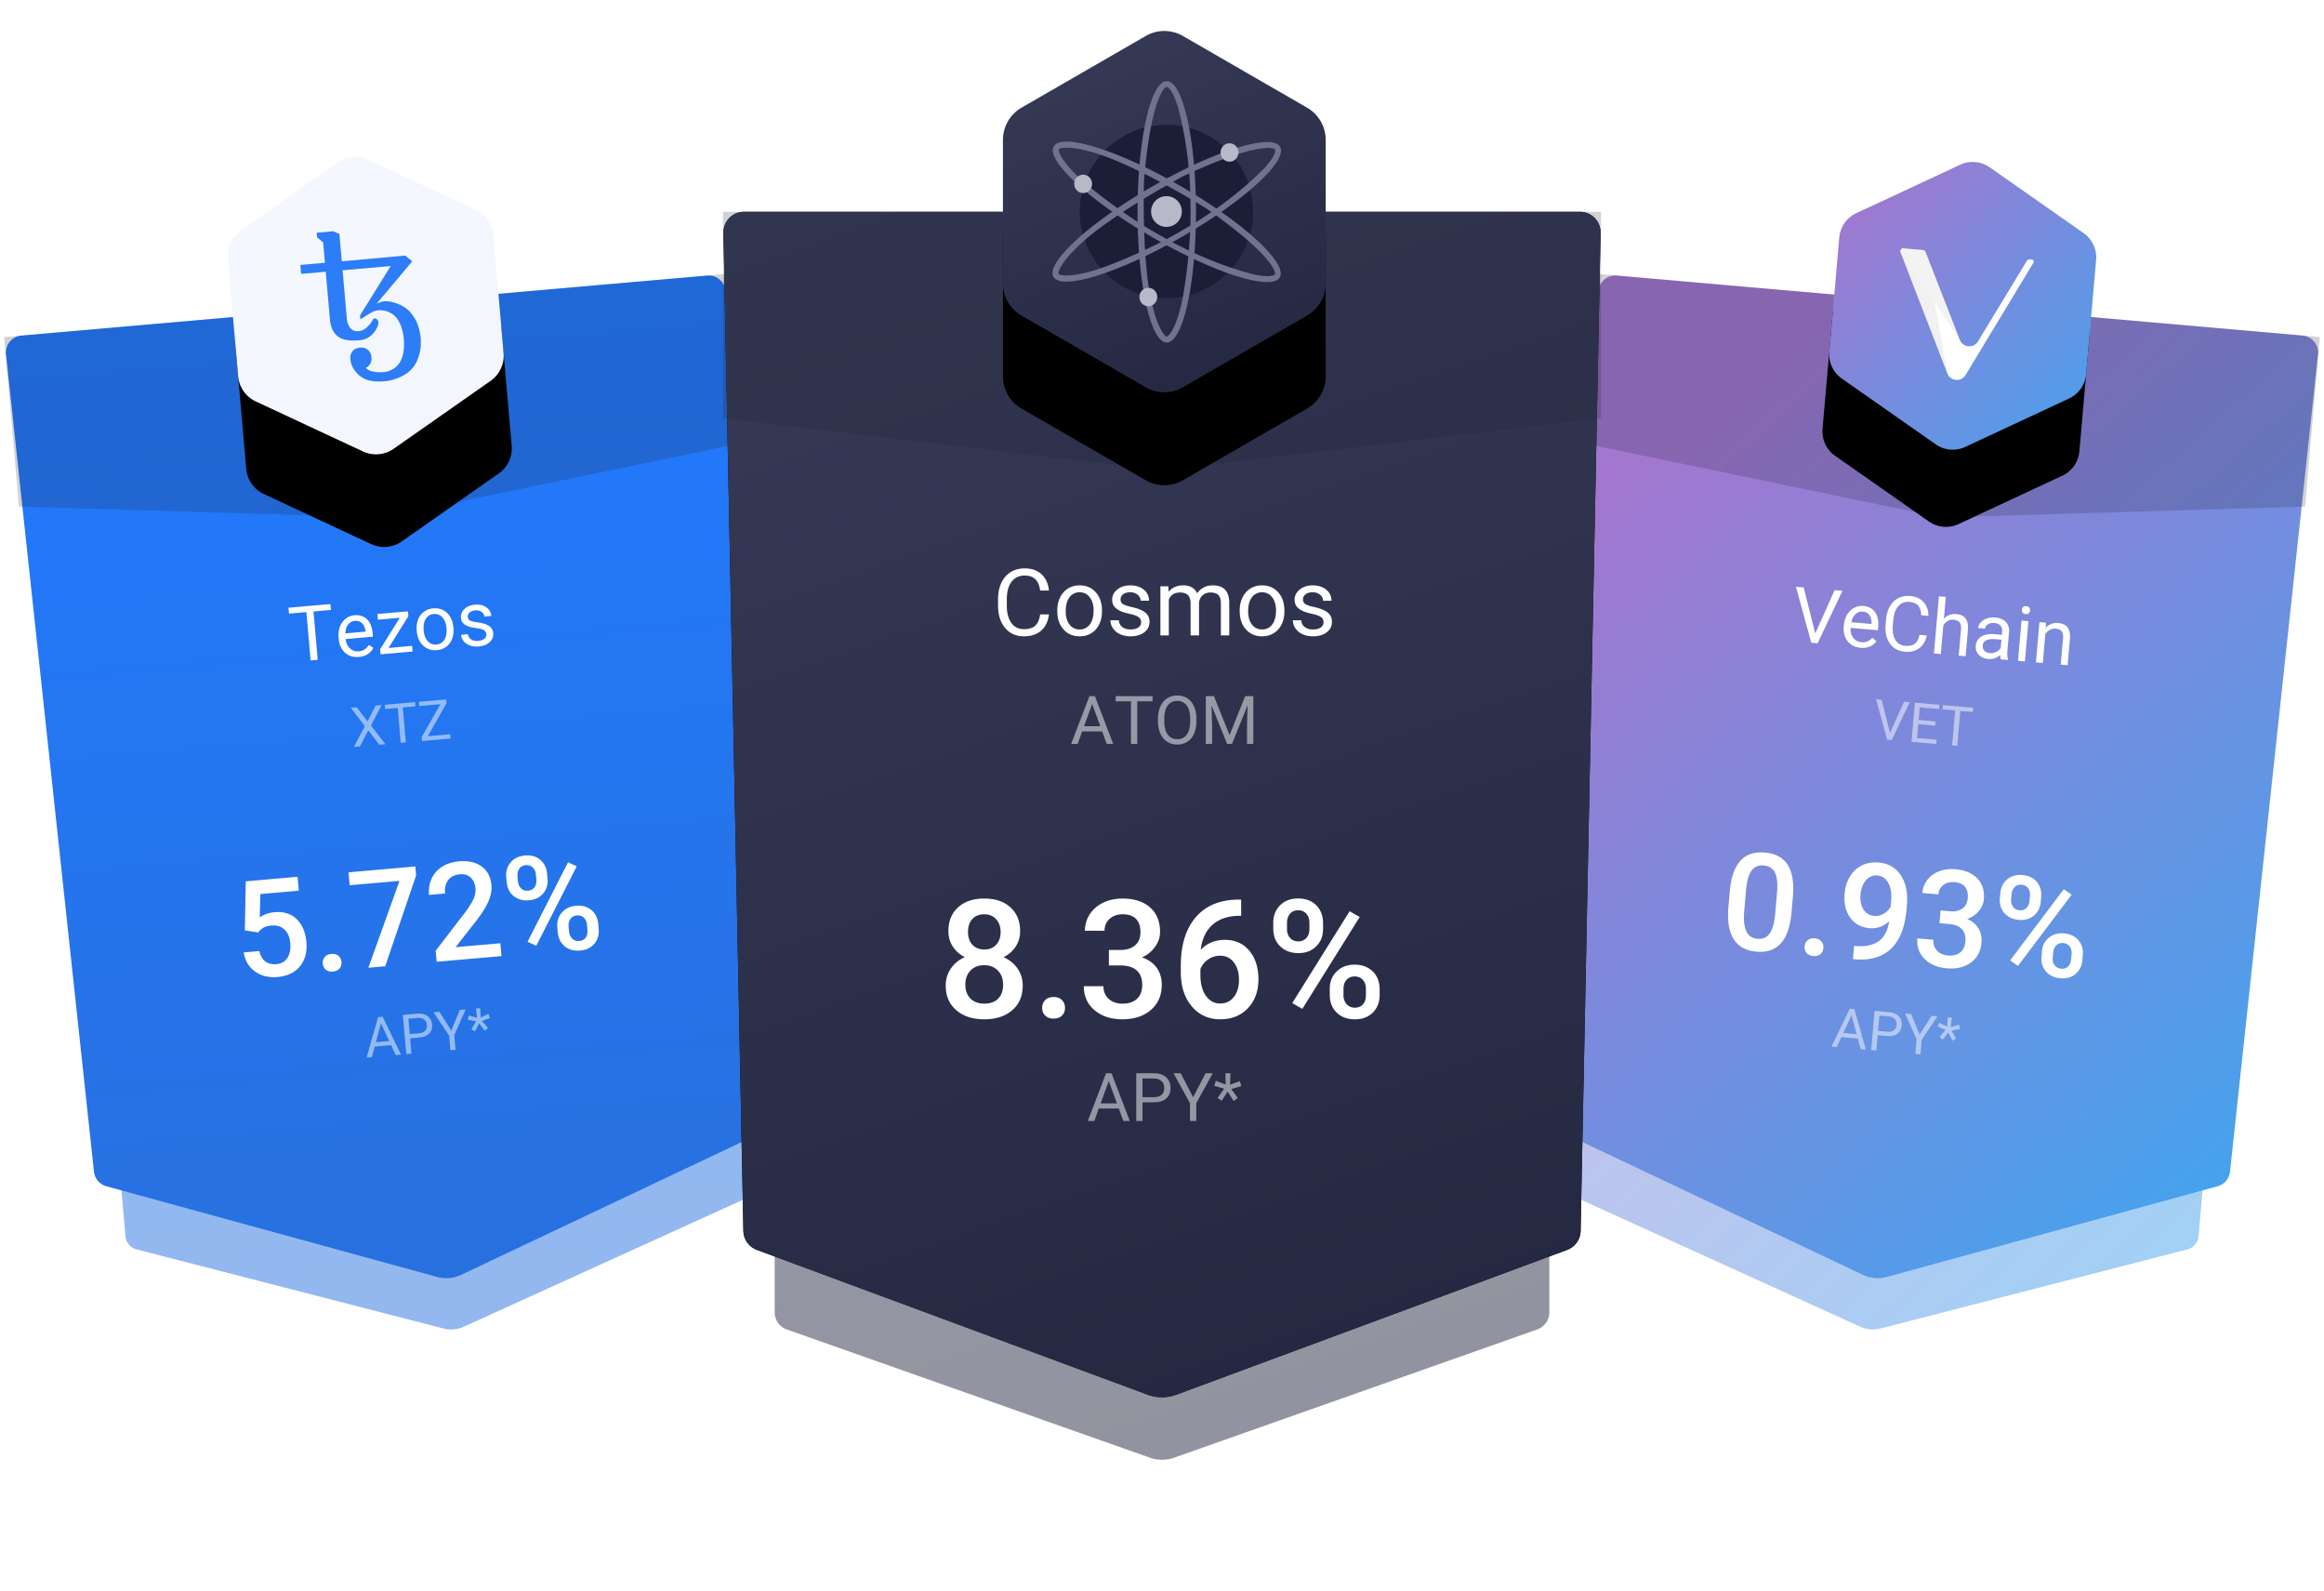 <svg width="450" height="308" xmlns="http://www.w3.org/2000/svg" xmlns:xlink="http://www.w3.org/1999/xlink"><defs><linearGradient x1="50%" y1="0%" x2="50%" y2="99.85%" id="a"><stop stop-color="#217AFF" offset="0%"/><stop stop-color="#2870DE" offset="100%"/></linearGradient><linearGradient x1="50%" y1="0%" x2="50%" y2="99.85%" id="b"><stop stop-color="#217AFF" offset="0%"/><stop stop-color="#2870DE" offset="100%"/></linearGradient><linearGradient x1="19.031%" y1="-66.682%" x2="123.324%" y2="91.487%" id="e"><stop stop-color="#F6F8FE" offset="0%"/><stop stop-color="#F2F6FD" offset="100%"/></linearGradient><linearGradient x1="21.072%" y1="7.744%" x2="118.124%" y2="133.936%" id="f"><stop stop-color="#A377CF" offset="0%"/><stop stop-color="#1CB6FB" offset="100%"/></linearGradient><linearGradient x1="21.055%" y1="7.744%" x2="118.164%" y2="133.936%" id="g"><stop stop-color="#A377CF" offset="0%"/><stop stop-color="#1CB6FB" offset="100%"/></linearGradient><linearGradient x1="7.686%" y1="7.744%" x2="149.648%" y2="133.936%" id="j"><stop stop-color="#A377CF" offset="0%"/><stop stop-color="#1CB6FB" offset="100%"/></linearGradient><linearGradient x1="34.904%" y1="-12.223%" x2="76.665%" y2="152.777%" id="k"><stop stop-color="#383C58" offset="0%"/><stop stop-color="#1B1E36" offset="100%"/></linearGradient><linearGradient x1="34.895%" y1="-12.223%" x2="76.68%" y2="152.777%" id="n"><stop stop-color="#383C58" offset="0%"/><stop stop-color="#1B1E36" offset="100%"/></linearGradient><linearGradient x1="27.918%" y1="-12.223%" x2="89.004%" y2="152.777%" id="q"><stop stop-color="#383C58" offset="0%"/><stop stop-color="#1B1E36" offset="100%"/></linearGradient><filter x="-93%" y="-52%" width="286.1%" height="266.3%" filterUnits="objectBoundingBox" id="c"><feOffset dy="18" in="SourceAlpha" result="shadowOffsetOuter1"/><feGaussianBlur stdDeviation="13" in="shadowOffsetOuter1" result="shadowBlurOuter1"/><feColorMatrix values="0 0 0 0 0 0 0 0 0 0 0 0 0 0 0 0 0 0 0.3 0" in="shadowBlurOuter1"/></filter><filter x="-78.1%" y="-43%" width="256.2%" height="239.6%" filterUnits="objectBoundingBox" id="h"><feOffset dy="15" in="SourceAlpha" result="shadowOffsetOuter1"/><feGaussianBlur stdDeviation="10.5" in="shadowOffsetOuter1" result="shadowBlurOuter1"/><feColorMatrix values="0 0 0 0 0 0 0 0 0 0 0 0 0 0 0 0 0 0 0.3 0" in="shadowBlurOuter1"/></filter><filter x="-35.2%" y="-26.1%" width="170.5%" height="151.9%" filterUnits="objectBoundingBox" id="l"><feOffset in="SourceAlpha" result="shadowOffsetOuter1"/><feGaussianBlur stdDeviation="20" in="shadowOffsetOuter1" result="shadowBlurOuter1"/><feColorMatrix values="0 0 0 0 0 0 0 0 0 0 0 0 0 0 0 0 0 0 0.9 0" in="shadowBlurOuter1"/></filter><filter x="-76.8%" y="-42.9%" width="253.6%" height="237.3%" filterUnits="objectBoundingBox" id="o"><feOffset dy="18" in="SourceAlpha" result="shadowOffsetOuter1"/><feGaussianBlur stdDeviation="13" in="shadowOffsetOuter1" result="shadowBlurOuter1"/><feColorMatrix values="0 0 0 0 0 0 0 0 0 0 0 0 0 0 0 0 0 0 0.4 0" in="shadowBlurOuter1"/></filter><path d="M32.257.798l19.84 11.454a5.958 5.958 0 012.978 5.16v22.91a5.958 5.958 0 01-2.979 5.16l-19.84 11.454a5.958 5.958 0 01-5.957 0L6.459 45.482a5.958 5.958 0 01-2.979-5.16v-22.91a5.958 5.958 0 012.979-5.16L26.299.798a5.958 5.958 0 015.958 0z" id="d"/><path d="M32.282 1.664L51.48 12.748a5.765 5.765 0 012.882 4.992v22.167a5.765 5.765 0 01-2.882 4.992L32.282 55.983a5.765 5.765 0 01-5.764 0L7.32 44.899a5.765 5.765 0 01-2.882-4.992V17.74a5.765 5.765 0 012.882-4.992L26.518 1.664a5.765 5.765 0 015.764 0z" id="i"/><path d="M4.08 35h161.84a4 4 0 013.998 4.08l-3.864 193.195a4 4 0 01-2.61 3.671L87.78 263.971a8 8 0 01-5.558 0L6.555 235.946a4 4 0 01-2.61-3.67L.083 39.08A4 4 0 014.08 35z" id="m"/><path d="M39.057.967l24.031 13.875a7.216 7.216 0 013.609 6.25V48.84a7.216 7.216 0 01-3.609 6.25L39.057 68.965a7.216 7.216 0 01-7.217 0L7.808 55.091A7.216 7.216 0 014.2 48.84V21.09a7.216 7.216 0 013.608-6.25L31.84.968a7.216 7.216 0 017.217 0z" id="p"/></defs><g fill="none" fill-rule="evenodd"><path d="M11.142 60.941h117.716a2.907 2.907 0 012.907 2.907v140.408c0 1.232-.777 2.33-1.94 2.74l-57.89 20.438a5.813 5.813 0 01-3.87 0l-57.89-20.437a2.907 2.907 0 01-1.94-2.741V63.848a2.907 2.907 0 012.907-2.907z" fill="url(#a)" fill-rule="nonzero" opacity=".5" transform="rotate(-5 417.556 37.885)"/><path d="M3.36 28.824h133.28a3.294 3.294 0 013.293 3.36l-3.182 159.102a3.294 3.294 0 01-2.15 3.023l-62.313 23.079a6.588 6.588 0 01-4.576 0l-62.313-23.08a3.294 3.294 0 01-2.15-3.022L.067 32.184a3.294 3.294 0 013.294-3.36z" fill="url(#b)" fill-rule="nonzero" transform="rotate(-5 417.556 37.885)"/><path fill="#1F2033" opacity=".2" d="M.8 65.25L140.265 53.05l2.871 32.815-69.015 14.305L3.67 98.066z"/><g fill-rule="nonzero"><g transform="rotate(-5 397.056 -431.642)"><use fill="#000" filter="url(#c)" xlink:href="#d"/><use fill="url(#e)" xlink:href="#d"/></g><path d="M74.382 73.809c-2.13.186-3.726-.189-4.79-1.123-1.064-.934-1.647-1.991-1.75-3.17-.038-.43.015-.8.16-1.11.14-.304.36-.566.636-.758.279-.196.634-.312 1.065-.35.43-.038.8.015 1.11.16.309.145.562.356.759.636.195.28.31.636.347 1.066.046.52-.04.956-.26 1.307a1.743 1.743 0 01-.829.723c.333.382.821.631 1.47.745a6.911 6.911 0 001.928.106 4.242 4.242 0 002.334-.923c.67-.539 1.138-1.288 1.396-2.246.26-.96.337-2.028.234-3.208-.112-1.279-.395-2.357-.848-3.23-.444-.887-1.04-1.52-1.794-1.899a4.33 4.33 0 00-2.368-.46c-.545.048-1.205.333-1.981.859l-1.43.878-.066-.747 5.946-9.563-9.314.815.815 9.313c.067.772.292 1.39.677 1.86.383.468.926.672 1.629.61.543-.047 1.048-.274 1.515-.68.47-.411.868-.898 1.175-1.439a.502.502 0 01.15-.237.34.34 0 01.216-.103c.123-.01.276.039.457.149.175.167.272.369.293.606-.006.162-.02.324-.043.484-.31.894-.786 1.598-1.426 2.112a3.975 3.975 0 01-2.182.876c-2.018.176-3.448-.098-4.287-.823-.84-.726-1.318-1.769-1.437-3.13l-.815-9.313-4.76.416-.152-1.734 4.76-.417-.345-3.94-1.184-.994-.077-.885 3.162-.276 1.243.507.464 5.303 12.302-1.11 1.331 1.116-6.886 8.207a5.11 5.11 0 011.398-.466c.816-.071 1.757.11 2.822.543 1.076.42 1.931 1.052 2.563 1.898.634.836 1.064 1.655 1.294 2.456.242.801.39 1.52.446 2.153.127 1.451-.06 2.826-.563 4.126a5.965 5.965 0 01-2.546 3.031 9.093 9.093 0 01-3.963 1.272h-.001z" fill="#2C7DF7"/></g><path d="M64.077 118.07l-3.374.296.818 9.36-1.377.12-.819-9.36-3.367.295-.1-1.14 8.12-.71.1 1.14zm5.417 9.103c-1.057.093-1.948-.18-2.672-.816-.724-.637-1.137-1.537-1.239-2.7l-.021-.245c-.068-.774.02-1.478.262-2.112a3.472 3.472 0 011.115-1.536 3.13 3.13 0 011.682-.667c1.014-.088 1.832.177 2.453.796.62.619.985 1.55 1.094 2.796l.049.555-5.285.462c.086.768.365 1.37.837 1.805.471.436 1.039.625 1.702.567.471-.041.862-.172 1.172-.393.31-.221.574-.5.791-.84l.87.564c-.565 1.062-1.502 1.65-2.81 1.764zm-.777-6.98a1.786 1.786 0 00-1.304.707c-.331.423-.51.992-.534 1.707l3.908-.342-.009-.101c-.098-.675-.326-1.184-.686-1.528-.36-.344-.818-.491-1.375-.443zm6.51 5.236l4.564-.4.096 1.09-6.194.541-.086-.98 3.804-6.095-4.24.371-.096-1.103 5.913-.517.082.944-3.843 6.15zm5.459-3.384c-.067-.764.023-1.465.27-2.101.247-.637.624-1.145 1.13-1.523.508-.379 1.105-.598 1.792-.658 1.063-.093 1.954.2 2.675.877.72.678 1.134 1.628 1.24 2.849l.009.094c.066.759-.02 1.453-.258 2.082a3.325 3.325 0 01-1.124 1.519c-.511.383-1.118.606-1.82.667-1.057.093-1.946-.2-2.667-.878-.72-.678-1.133-1.623-1.24-2.834l-.007-.094zm1.355.042c.075.865.337 1.542.784 2.03.447.49 1.007.705 1.68.646.678-.06 1.193-.372 1.546-.938.352-.566.487-1.328.403-2.284-.075-.856-.339-1.532-.791-2.027-.453-.496-1.016-.714-1.689-.655-.658.057-1.167.366-1.525.925-.358.56-.494 1.327-.408 2.303zm12.129.697c-.032-.36-.192-.629-.481-.805-.257-.156-.671-.276-1.244-.36l-.222-.031c-.688-.085-1.239-.211-1.653-.378-.414-.168-.728-.382-.943-.645a1.731 1.731 0 01-.372-.97c-.056-.639.168-1.203.67-1.693s1.173-.771 2.015-.845c.884-.077 1.622.088 2.212.497.59.408.917.968.979 1.68l-1.341.117c-.032-.365-.215-.666-.548-.904-.333-.237-.735-.335-1.206-.294-.486.043-.856.182-1.112.417a1.002 1.002 0 00-.338.865c.028.322.176.554.445.695.24.126.64.231 1.204.317l.218.031c.68.09 1.234.221 1.666.392.431.17.76.393.984.666.225.273.356.619.393 1.037.06.697-.17 1.28-.69 1.75-.521.47-1.226.743-2.115.82-.625.055-1.188-.007-1.688-.186s-.903-.455-1.21-.828a2.242 2.242 0 01-.52-1.251l1.335-.117c.063.445.273.784.63 1.017.357.232.81.325 1.357.277.505-.044.901-.182 1.189-.413.287-.23.416-.517.386-.858z" fill="#FFF" fill-rule="nonzero"/><path d="M71.163 139.648l1.563-3.065 1.177-.103-2.066 3.97 2.787 3.607-1.187.104-2.124-2.795-1.615 3.122-1.183.104 2.124-4.038-2.73-3.55 1.172-.102 2.082 2.746zm9.27-2.91l-2.438.213.592 6.76-.995.087-.591-6.76-2.432.213-.072-.823 5.864-.513.072.823zm2.394 5.778l4.338-.38.072.818-5.52.483-.066-.75 3.63-6.373-4.088.357-.072-.822 5.286-.463.064.734-3.644 6.396zM75.727 202.314l-3.176.278-.54 2.041-1.032.09 2.232-7.835.875-.077 3.564 7.329-1.026.09-.897-1.916zm-2.946-.571l2.578-.226-1.602-3.433-.976 3.659zm6.63-.748l.26 2.968-1 .087-.663-7.582 2.796-.244c.83-.073 1.498.082 2.006.464.507.383.792.923.853 1.62.064.737-.116 1.323-.542 1.761-.425.438-1.066.694-1.924.77l-1.786.156zm-.071-.818l1.796-.157c.535-.047.933-.209 1.196-.485.263-.277.373-.653.332-1.129-.04-.45-.214-.8-.522-1.045-.308-.246-.711-.353-1.209-.32l-1.854.163.26 2.973zm8.041-.693l1.646-3.98 1.135-.1-2.198 4.984.247 2.828-1 .087-.247-2.827-3.03-4.526 1.145-.1 2.302 3.634zm4.814-1.775l-1.614-.331.171-.807 1.624.445-.204-1.787.797-.07.107 1.822 1.496-.708.31.77-1.558.614 1.155 1.322-.603.546-1.1-1.415-.81 1.545-.692-.417.921-1.529z" fill="#FFF" fill-rule="nonzero" opacity=".5"/><path d="M47.402 180.1l.19-9.497 10.023-.877.236 2.691-7.435.65-.122 4.507c.82-.571 1.772-.905 2.857-1 1.778-.155 3.21.292 4.296 1.343 1.087 1.05 1.714 2.536 1.882 4.46.166 1.896-.248 3.455-1.244 4.674-.996 1.22-2.446 1.913-4.352 2.08-1.709.149-3.168-.212-4.377-1.084-1.208-.871-1.929-2.098-2.162-3.68l3.012-.263c.2.896.585 1.562 1.157 1.998.572.437 1.285.617 2.14.543.957-.084 1.673-.491 2.147-1.221.474-.73.66-1.686.557-2.865-.1-1.137-.473-2.01-1.121-2.621-.648-.61-1.488-.87-2.522-.78-.564.049-1.037.166-1.417.35-.38.184-.781.514-1.205.99l-2.54-.398zm16.75 4.554c.582-.051 1.045.074 1.39.376.345.3.54.7.582 1.195.043.487-.08.905-.368 1.253-.288.348-.723.548-1.304.598-.555.049-1.01-.07-1.362-.358-.352-.288-.55-.68-.593-1.176-.044-.495.078-.921.366-1.278.287-.357.717-.56 1.29-.61zm16.42-15.193l-5.98 17.586-3.268.286 6.033-16.816-9.652.845-.22-2.5 12.935-1.132.151 1.731zm16.53 15.617l-12.55 1.098-.187-2.141 5.624-7.325c.81-1.078 1.375-1.97 1.697-2.674.322-.704.453-1.393.394-2.069-.078-.888-.39-1.584-.938-2.087-.548-.504-1.245-.718-2.091-.644-1.009.088-1.764.464-2.265 1.128-.502.664-.706 1.53-.612 2.598l-3.115.273c-.1-1.137.07-2.183.506-3.138.438-.956 1.115-1.727 2.033-2.316.917-.588 2.004-.937 3.26-1.047 1.812-.159 3.28.171 4.407.99 1.127.818 1.76 2.031 1.9 3.638.082.931-.095 1.93-.531 2.998-.437 1.067-1.196 2.302-2.279 3.706l-4.136 5.283 8.665-.758.218 2.487zm.924-15.271c-.098-1.128.184-2.085.847-2.87.663-.786 1.585-1.23 2.764-1.334 1.196-.105 2.187.172 2.972.831.786.66 1.23 1.574 1.332 2.745l.08.923c.099 1.12-.182 2.07-.841 2.85-.66.782-1.579 1.224-2.758 1.327-1.154.1-2.135-.168-2.945-.808s-1.266-1.558-1.371-2.754l-.08-.91zm2.266.796c.051.59.258 1.052.618 1.386.361.335.81.478 1.35.431.529-.046.94-.265 1.233-.657.293-.391.413-.899.358-1.523l-.082-.936c-.051-.59-.258-1.053-.619-1.392-.361-.339-.811-.485-1.35-.438-.538.048-.95.271-1.239.67-.288.4-.405.904-.352 1.51l.083.95zm7.626 8.917c-.1-1.145.19-2.105.872-2.879.681-.774 1.599-1.212 2.752-1.313 1.163-.102 2.144.17 2.946.815.8.644 1.254 1.569 1.36 2.774l.08.91c.097 1.111-.18 2.059-.83 2.843-.65.785-1.574 1.23-2.77 1.334-1.197.105-2.192-.168-2.985-.817-.793-.65-1.24-1.56-1.343-2.731l-.082-.936zm2.267.81c.05.58.26 1.042.63 1.384.371.343.821.49 1.35.444.548-.048.962-.263 1.243-.644.28-.382.393-.894.337-1.535l-.084-.961c-.053-.598-.261-1.062-.626-1.392-.365-.33-.808-.472-1.329-.426-.53.046-.943.263-1.241.65-.298.388-.419.898-.363 1.53l.083.95zm-6.347 2.75l-1.683-.782 7.837-15.385 1.684.783-7.838 15.385z" fill="#FFF" fill-rule="nonzero"/><g><path d="M11.142 60.941h117.716a2.907 2.907 0 012.907 2.907v140.408c0 1.232-.777 2.33-1.94 2.74l-57.89 20.438a5.813 5.813 0 01-3.87 0l-57.89-20.437a2.907 2.907 0 01-1.94-2.741V63.848a2.907 2.907 0 012.907-2.907z" fill="url(#f)" fill-rule="nonzero" opacity=".5" transform="rotate(5 -122.556 3587.969)"/><path d="M3.36 28.824h133.28a3.294 3.294 0 013.293 3.36l-3.182 159.102a3.294 3.294 0 01-2.15 3.023l-62.313 23.079a6.588 6.588 0 01-4.576 0l-62.313-23.08a3.294 3.294 0 01-2.15-3.022L.067 32.184a3.294 3.294 0 013.294-3.36z" fill="url(#g)" fill-rule="nonzero" transform="rotate(5 -122.556 3587.969)"/><path fill="#1F2033" opacity=".2" d="M309.734 53.049L449.2 65.25l-2.871 32.816-70.456 2.103-69.011-14.305z"/><g fill-rule="nonzero"><g transform="rotate(5 -143.145 4059.517)"><use fill="#000" filter="url(#h)" xlink:href="#i"/><use fill="url(#j)" xlink:href="#i"/></g><path d="M377.071 72.288l-9.083-23.48a.547.547 0 01.557-.74l3.83.334a.552.552 0 01.462.339l6.643 17.038c.591 1.528 2.673 1.71 3.521.308l9.474-15.615a.55.55 0 01.514-.253l.475.041a.372.372 0 01.287.57l-13.158 21.767c-.848 1.401-2.93 1.219-3.522-.309z" fill="#FFF"/><g opacity=".1"><path d="M377.071 72.288l-4.235-23.535a.533.533 0 00-.437-.336l-3.843-.336a.549.549 0 00-.57.74l9.085 23.467z" fill="#757575"/><path d="M379.479 65.792l-11.491-16.984c-.122-.386.142-.738.505-.745l3.895.34a.58.58 0 01.437.336l6.654 17.053z" fill="#8C8989"/></g></g><path d="M351.483 122.636l3.757-8.398 1.514.133-4.812 10.158-1.226-.107-2.968-10.839 1.507.132 2.228 8.92zm8.775 2.766c-1.058-.093-1.888-.515-2.49-1.268-.603-.753-.854-1.71-.752-2.874l.022-.245c.067-.774.276-1.452.624-2.034a3.472 3.472 0 011.366-1.32 3.13 3.13 0 011.772-.364c1.014.089 1.773.492 2.277 1.21.504.716.701 1.698.592 2.943l-.048.555-5.285-.463c-.048.771.122 1.412.51 1.923.39.512.916.796 1.579.854.471.041.878-.02 1.222-.184.344-.163.652-.393.925-.689l.76.706c-.742.947-1.767 1.364-3.074 1.25zm.446-7.01a1.786 1.786 0 00-1.407.47c-.4.36-.674.89-.822 1.588l3.908.342.009-.1c.02-.682-.116-1.223-.41-1.624-.295-.401-.72-.626-1.278-.675zm12.375 4.63c-.227 1.098-.712 1.92-1.454 2.462-.743.543-1.686.765-2.83.665-1.24-.109-2.195-.64-2.865-1.595-.67-.955-.94-2.177-.809-3.668l.088-1.009c.086-.976.335-1.819.748-2.528.414-.71.957-1.235 1.631-1.576.674-.34 1.432-.474 2.273-.4 1.115.097 1.982.486 2.6 1.168.62.681.936 1.577.95 2.688l-1.392-.122c-.047-.847-.254-1.476-.623-1.886-.369-.41-.913-.646-1.635-.71-.884-.077-1.606.19-2.166.8-.56.609-.892 1.517-.997 2.724l-.09 1.016c-.099 1.14.06 2.067.477 2.781.417.715 1.053 1.11 1.909 1.184.769.068 1.374-.055 1.816-.367.441-.313.767-.896.977-1.75l1.392.122zm3.323-3.263c.654-.674 1.455-.97 2.402-.887 1.649.144 2.4 1.147 2.25 3.009l-.45 5.155-1.334-.116.452-5.163c.044-.563-.048-.99-.277-1.281-.229-.292-.61-.46-1.144-.507a1.933 1.933 0 00-1.17.246 2.36 2.36 0 00-.843.842l-.486 5.56-1.334-.117.969-11.076 1.334.117-.37 4.218zm11.016 7.874c-.064-.161-.102-.44-.116-.839-.676.59-1.445.847-2.305.772-.77-.067-1.381-.34-1.836-.818-.454-.478-.653-1.051-.594-1.72.071-.812.435-1.416 1.092-1.811.657-.396 1.546-.544 2.666-.446l1.298.113.053-.613c.04-.466-.066-.85-.32-1.15-.255-.301-.654-.475-1.197-.523-.476-.042-.886.044-1.229.256-.343.212-.53.489-.56.83l-1.34-.117c.034-.39.205-.754.513-1.092.308-.34.708-.594 1.2-.764a3.799 3.799 0 011.589-.18c.899.078 1.583.365 2.054.859.47.494.68 1.136.63 1.926l-.314 3.59c-.062.717-.02 1.295.125 1.734l-.01.115-1.4-.122zm-2.125-1.21c.418.036.824-.038 1.218-.221.394-.184.69-.441.889-.773l.14-1.6-1.046-.092c-1.634-.143-2.493.264-2.577 1.22-.036.419.074.758.333 1.018.258.26.606.409 1.043.447zm6.79 1.618l-1.334-.117.683-7.802 1.334.117-.683 7.802zm-.579-9.998a.8.8 0 01.247-.53c.145-.138.347-.195.607-.172.26.022.45.114.572.275a.79.79 0 01.154.565.765.765 0 01-.25.524c-.147.132-.35.187-.61.164-.26-.023-.449-.112-.569-.268a.773.773 0 01-.15-.558zm4.658 2.493l-.043.984c.662-.697 1.473-1.004 2.435-.92 1.649.144 2.399 1.147 2.25 3.009l-.45 5.155-1.335-.116.452-5.163c.045-.563-.048-.99-.276-1.281-.23-.292-.61-.46-1.144-.507a1.933 1.933 0 00-1.17.246 2.36 2.36 0 00-.843.842l-.487 5.56-1.334-.118.683-7.801 1.262.11z" fill="#FFF" fill-rule="nonzero"/><path d="M365.965 141.896l2.714-6.065 1.093.096-3.475 7.336-.886-.078-2.143-7.827 1.088.095 1.609 6.443zm8.752-1.428l-3.286-.287-.235 2.687 3.817.334-.072.817-4.817-.421.664-7.582 4.765.416-.072.823-3.766-.33-.213 2.438 3.286.287-.071.818zm7.3-2.641l-2.438-.213-.591 6.76-.995-.088.591-6.76-2.432-.212.072-.823 5.864.513-.072.823zM359.723 201.041l-3.177-.278-.887 1.917-1.03-.09 3.558-7.33.875.077 2.237 7.836-1.026-.09-.55-2.042zm-2.803-1.074l2.578.225-.981-3.66-1.597 3.435zm6.66.414l-.26 2.969-1-.088.663-7.582 2.797.245c.83.072 1.461.34 1.894.806.434.464.62 1.046.559 1.743-.065.736-.344 1.283-.839 1.64-.495.358-1.17.499-2.028.424l-1.787-.157zm.071-.817l1.797.157c.534.047.955-.043 1.262-.27.306-.227.48-.578.522-1.054.04-.451-.071-.824-.332-1.12-.261-.296-.64-.47-1.135-.524l-1.854-.163-.26 2.974zm8.04.714l2.312-3.634 1.135.1-3.03 4.525-.248 2.828-1-.088.248-2.827-2.198-4.983 1.145.1 1.636 3.979zm5.049-.912l-1.532-.607.308-.765 1.522.72.11-1.795.797.07-.211 1.813 1.596-.438.17.813-1.64.334.908 1.501-.688.433-.838-1.584-1.065 1.381-.61-.53 1.173-1.346z" fill="#FFF" fill-rule="nonzero" opacity=".5"/><path d="M346.894 176.635c-.235 2.683-.914 4.662-2.037 5.937-1.123 1.276-2.71 1.823-4.762 1.644-2.016-.176-3.477-.974-4.382-2.392-.905-1.418-1.256-3.432-1.054-6.04l.283-3.23c.234-2.684.912-4.653 2.034-5.906 1.121-1.254 2.712-1.791 4.772-1.61 2.042.178 3.508.965 4.398 2.36.89 1.395 1.233 3.398 1.03 6.006l-.282 3.23zm-2.81-3.76c.154-1.752.027-3.056-.38-3.914-.408-.858-1.133-1.333-2.175-1.424-1.017-.09-1.799.232-2.345.964-.546.731-.904 1.916-1.073 3.555l-.37 4.23c-.153 1.743-.023 3.063.39 3.96.412.898 1.14 1.392 2.182 1.483 1 .088 1.774-.243 2.321-.991.548-.75.908-1.964 1.081-3.645l.37-4.218zm7.307 8.764c.58.051 1.015.255 1.302.611.288.357.41.783.366 1.279-.042.487-.236.877-.58 1.17-.344.293-.807.414-1.388.363-.555-.049-.982-.245-1.279-.59-.297-.345-.424-.765-.38-1.26.043-.496.237-.895.582-1.196.345-.301.804-.427 1.377-.377zm14.42-3.298c-1.14 1.011-2.406 1.456-3.799 1.334-1.64-.143-2.898-.833-3.772-2.067-.873-1.235-1.228-2.788-1.064-4.66.107-1.23.453-2.324 1.036-3.28.583-.957 1.356-1.673 2.319-2.148.963-.475 2.047-.66 3.252-.555 1.88.164 3.31.996 4.29 2.494.98 1.498 1.367 3.422 1.16 5.772l-.075.871c-.295 3.367-1.28 5.869-2.956 7.505-1.676 1.636-4.023 2.334-7.042 2.096l-.372-.032.225-2.577.449.04c1.84.134 3.288-.184 4.346-.957 1.058-.773 1.725-2.052 2.002-3.836zm-2.932-1.044a3.155 3.155 0 001.803-.385 3.561 3.561 0 001.4-1.376l.106-1.218c.12-1.376-.065-2.507-.556-3.394-.49-.887-1.184-1.37-2.082-1.448-.897-.078-1.645.229-2.244.921-.599.693-.947 1.603-1.046 2.731-.103 1.17.084 2.139.56 2.904.475.765 1.162 1.186 2.059 1.265zm12.88-1.056l1.897.166c.958.075 1.738-.107 2.34-.545.603-.438.944-1.118 1.025-2.041.078-.89-.095-1.6-.517-2.132-.423-.532-1.113-.84-2.07-.924-.838-.073-1.547.108-2.127.544-.581.436-.905 1.043-.973 1.82l-3.115-.272a4.733 4.733 0 01.991-2.549c.577-.741 1.34-1.292 2.289-1.653.949-.36 1.987-.491 3.115-.393 1.863.163 3.286.76 4.268 1.788.982 1.03 1.4 2.377 1.254 4.043-.073.838-.41 1.603-1.008 2.295a5.043 5.043 0 01-2.217 1.492c.995.44 1.727 1.06 2.195 1.858.468.799.657 1.72.566 2.762-.147 1.675-.838 2.958-2.074 3.849-1.236.89-2.79 1.254-4.662 1.09-1.794-.157-3.222-.764-4.284-1.821-1.061-1.058-1.522-2.381-1.383-3.97l3.115.272c-.072.82.145 1.511.652 2.072.506.561 1.225.882 2.156.964.966.084 1.749-.106 2.35-.57.6-.464.942-1.183 1.028-2.157.086-.983-.139-1.765-.673-2.345-.535-.581-1.375-.922-2.52-1.022l-1.833-.16.215-2.461zm11.569-3.341c.098-1.128.542-2.022 1.332-2.68.79-.659 1.774-.936 2.953-.833 1.197.105 2.124.55 2.783 1.335.66.785.938 1.763.835 2.934l-.08.923c-.099 1.12-.54 2.006-1.325 2.661-.785.655-1.767.93-2.946.827-1.154-.1-2.074-.536-2.76-1.307-.686-.77-.977-1.754-.872-2.95l.08-.91zm2.092 1.178c-.051.59.072 1.08.369 1.472.297.392.715.612 1.253.659.53.046.973-.098 1.33-.433.356-.335.562-.814.617-1.438l.081-.936c.052-.59-.07-1.082-.368-1.479-.296-.396-.714-.618-1.252-.665-.539-.047-.984.102-1.337.445-.353.344-.557.82-.61 1.426l-.083.949zm5.962 10.105c.1-1.145.553-2.04 1.359-2.684.805-.644 1.785-.916 2.939-.815 1.162.102 2.082.54 2.759 1.314s.963 1.763.857 2.968l-.08.91c-.097 1.111-.534 1.997-1.31 2.656-.777.66-1.764.937-2.96.833-1.196-.105-2.129-.546-2.797-1.323-.668-.778-.951-1.752-.849-2.923l.082-.936zm2.092 1.19c-.051.582.076 1.073.381 1.474.305.402.723.626 1.252.672.547.048.992-.092 1.335-.42.343-.327.543-.81.599-1.452l.084-.961c.052-.598-.072-1.092-.374-1.48-.302-.388-.714-.605-1.235-.65-.53-.047-.975.095-1.336.426-.36.33-.568.81-.623 1.443l-.083.949zm-6.728 1.608l-1.522-1.063 10.39-13.79 1.522 1.063-10.39 13.79z" fill="#FFF" fill-rule="nonzero"/></g><g><path d="M13.53 74h142.94a3.53 3.53 0 013.53 3.53v170.495a3.53 3.53 0 01-2.354 3.328L87.35 276.17a7.059 7.059 0 01-4.7 0l-70.296-24.817A3.53 3.53 0 0110 248.025V77.529A3.53 3.53 0 0113.53 74z" fill="url(#k)" opacity=".5" transform="translate(140 6)"/><g transform="translate(140 6)"><use fill="#000" filter="url(#l)" xlink:href="#m"/><use fill="url(#n)" xlink:href="#m"/></g><path fill="#1F2033" opacity=".2" d="M140 41h170v40l-85 10-85-10z"/><g transform="translate(190 6)"><use fill="#000" filter="url(#o)" xlink:href="#p"/><use fill="url(#q)" xlink:href="#p"/></g><g transform="translate(203.799 15.708)" fill-rule="nonzero"><circle fill="#1B1E36" cx="22.065" cy="25.238" r="16.786"/><path d="M22.124 0c-3.122 0-5.654 11.326-5.654 25.298 0 13.972 2.532 25.298 5.654 25.298 3.123 0 5.655-11.327 5.655-25.298C27.78 11.326 25.247 0 22.124 0zm.39 49.168c-.356.477-.713.119-.713.119-1.439-1.667-2.158-4.762-2.158-4.762-2.515-8.096-1.916-25.477-1.916-25.477 1.182-13.8 3.333-17.059 4.064-17.783a.447.447 0 01.573-.045c1.062.753 1.952 3.899 1.952 3.899 2.63 9.762 2.392 18.929 2.392 18.929.238 7.976-1.318 16.905-1.318 16.905-1.198 6.786-2.875 8.214-2.875 8.214z" fill="#6F7390"/><path d="M44.068 12.708c-1.555-2.71-12.638.731-24.762 7.685C7.183 27.346-1.37 35.179.182 37.888c1.554 2.71 12.639-.731 24.763-7.685 12.124-6.954 20.677-14.786 19.124-17.495h-.001zM1.614 37.514c-.595-.075-.46-.564-.46-.564.73-2.076 3.053-4.24 3.053-4.24 5.773-6.211 21.149-14.341 21.149-14.341 12.556-5.842 16.456-5.596 17.445-5.324.21.058.348.26.325.477-.119 1.295-2.41 3.633-2.41 3.633-7.155 7.143-15.225 11.5-15.225 11.5-6.801 4.177-15.321 7.268-15.321 7.268-6.483 2.334-8.556 1.591-8.556 1.591z" fill="#6F7390"/><path d="M44.013 37.978c1.567-2.703-6.964-10.572-19.048-17.577C12.88 13.396 1.8 9.913.235 12.62-1.33 15.327 7.2 23.19 19.29 30.196c12.09 7.005 23.157 10.488 24.723 7.782zM1.273 13.663c-.231-.55.258-.681.258-.681 2.163-.408 5.201.522 5.201.522 8.266 1.883 23.004 11.115 23.004 11.115 11.348 7.94 13.09 11.437 13.35 12.43.054.21-.05.43-.248.519-1.183.541-4.353-.266-4.353-.266-9.768-2.619-17.58-7.418-17.58-7.418-7.019-3.786-13.96-9.61-13.96-9.61-5.274-4.44-5.669-6.607-5.669-6.607l-.002-.004z" fill="#6F7390"/><circle fill="#B7B9C8" cx="22.065" cy="25.238" r="2.976"/><ellipse fill="#B7B9C8" cx="34.268" cy="13.809" rx="1.726" ry="1.786"/><ellipse fill="#B7B9C8" cx="5.934" cy="19.881" rx="1.726" ry="1.786"/><ellipse fill="#B7B9C8" cx="18.553" cy="41.786" rx="1.726" ry="1.786"/></g><path d="M203.105 118.94c-.158 1.353-.657 2.397-1.498 3.133-.84.735-1.959 1.103-3.353 1.103-1.512 0-2.723-.542-3.634-1.626-.912-1.084-1.367-2.534-1.367-4.35v-1.231c0-1.19.212-2.236.637-3.138.425-.902 1.027-1.595 1.806-2.079.78-.483 1.682-.725 2.707-.725 1.36 0 2.45.38 3.27 1.139.82.758 1.298 1.809 1.432 3.15h-1.696c-.146-1.02-.464-1.757-.953-2.214-.49-.457-1.174-.686-2.053-.686-1.078 0-1.923.398-2.535 1.195-.613.797-.919 1.931-.919 3.402v1.239c0 1.389.29 2.493.87 3.313.58.82 1.392 1.23 2.435 1.23.937 0 1.657-.212 2.158-.636.5-.425.833-1.165.997-2.22h1.696zm1.618-.783c0-.931.183-1.77.549-2.513.366-.745.876-1.319 1.53-1.723.653-.404 1.398-.607 2.236-.607 1.295 0 2.342.449 3.142 1.345.747.837 1.145 1.931 1.195 3.284l.005.408c0 .925-.177 1.756-.532 2.491a4.038 4.038 0 01-1.52 1.719c-.66.41-1.417.615-2.272.615-1.29 0-2.334-.448-3.134-1.345-.746-.837-1.144-1.926-1.194-3.268l-.005-.406zm1.634.194c0 1.054.245 1.9.734 2.54.49.638 1.144.958 1.965.958.826 0 1.482-.324 1.968-.972.487-.647.73-1.554.73-2.72 0-1.043-.248-1.888-.743-2.535-.495-.648-1.153-.972-1.973-.972-.803 0-1.45.32-1.942.958-.492.64-.739 1.553-.739 2.743zm14.6 2.127c0-.44-.166-.781-.498-1.024-.294-.217-.783-.406-1.466-.569l-.265-.06c-.823-.176-1.477-.387-1.96-.633-.483-.246-.84-.539-1.072-.879-.232-.34-.347-.744-.347-1.212 0-.78.33-1.439.988-1.978.66-.539 1.502-.809 2.527-.809 1.078 0 1.953.279 2.624.835.67.557 1.006 1.269 1.006 2.136h-1.635c0-.445-.189-.829-.567-1.151-.377-.322-.854-.484-1.428-.484-.592 0-1.054.13-1.388.387a1.217 1.217 0 00-.501 1.01c0 .393.155.69.465.889.28.179.762.351 1.448.516l.236.055c.811.181 1.469.398 1.973.65s.877.555 1.12.91c.243.354.365.787.365 1.296 0 .85-.34 1.531-1.02 2.044-.68.512-1.561.769-2.645.769-.762 0-1.436-.135-2.021-.405-.586-.269-1.045-.646-1.376-1.129a2.722 2.722 0 01-.497-1.569h1.626c.03.545.248.977.655 1.297.407.319.945.479 1.613.479.615 0 1.109-.125 1.48-.374.373-.249.56-.581.56-.997zm5.272-6.988l.044 1.055c.698-.82 1.638-1.23 2.822-1.23 1.33 0 2.235.51 2.716 1.529a3.602 3.602 0 011.234-1.108c.507-.28 1.106-.422 1.798-.422 2.086 0 3.146 1.105 3.181 3.314V123h-1.626v-6.275c0-.68-.155-1.188-.465-1.525-.31-.337-.832-.506-1.565-.506-.603 0-1.104.18-1.503.54-.398.361-.63.846-.694 1.455V123h-1.635v-6.231c0-1.383-.677-2.075-2.03-2.075-1.067 0-1.796.454-2.189 1.363V123h-1.626v-9.51h1.538zm13.817 4.667c0-.931.183-1.77.55-2.513.365-.745.875-1.319 1.529-1.723.653-.404 1.398-.607 2.236-.607 1.295 0 2.343.449 3.142 1.345.8.897 1.2 2.089 1.2 3.577v.115c0 .925-.177 1.756-.532 2.491a4.038 4.038 0 01-1.52 1.719c-.66.41-1.417.615-2.272.615-1.29 0-2.334-.448-3.133-1.345-.8-.896-1.2-2.083-1.2-3.56v-.114zm1.635.194c0 1.054.244 1.9.734 2.54.489.638 1.144.958 1.964.958.826 0 1.482-.324 1.969-.972.486-.647.73-1.554.73-2.72 0-1.043-.248-1.888-.744-2.535-.495-.648-1.152-.972-1.973-.972-.802 0-1.45.32-1.942.958-.492.64-.738 1.553-.738 2.743zm14.598 2.127c0-.44-.165-.781-.496-1.024-.295-.217-.783-.406-1.466-.569l-.266-.06c-.823-.176-1.476-.387-1.96-.633-.483-.246-.84-.539-1.072-.879-.231-.34-.347-.744-.347-1.212 0-.78.33-1.439.989-1.978.659-.539 1.501-.809 2.526-.809 1.079 0 1.953.279 2.624.835.67.557 1.006 1.269 1.006 2.136h-1.634c0-.445-.19-.829-.567-1.151-.378-.322-.854-.484-1.429-.484-.591 0-1.054.13-1.388.387a1.217 1.217 0 00-.501 1.01c0 .393.155.69.466.889.28.179.762.351 1.447.516l.236.055c.811.181 1.469.398 1.973.65s.877.555 1.12.91c.244.354.365.787.365 1.296 0 .85-.34 1.531-1.02 2.044-.679.512-1.56.769-2.645.769-.761 0-1.435-.135-2.021-.405-.586-.269-1.045-.646-1.376-1.129a2.722 2.722 0 01-.496-1.569h1.626c.029.545.247.977.654 1.297.408.319.945.479 1.613.479.615 0 1.11-.125 1.481-.374.372-.249.558-.581.558-.997z" fill="#FFF" fill-rule="nonzero"/><path d="M213.414 141.588h-3.872l-.87 2.412h-1.256l3.529-9.242h1.066l3.536 9.242h-1.25l-.883-2.412zm-3.504-1.003h3.142l-1.574-4.323-1.568 4.323zm13.267-4.824h-2.97V144h-1.213v-8.24h-2.965v-1.002h7.148v1.003zm8.48 3.916c0 .906-.152 1.696-.457 2.371-.304.675-.736 1.19-1.295 1.546-.558.355-1.21.533-1.955.533-.728 0-1.373-.179-1.936-.536-.563-.358-1-.868-1.31-1.53-.312-.662-.471-1.43-.48-2.301v-.667c0-.888.155-1.673.464-2.355.308-.681.745-1.203 1.31-1.564.565-.362 1.212-.543 1.94-.543.74 0 1.393.179 1.958.536.565.358 1 .876 1.304 1.555.305.68.457 1.47.457 2.371v.584zm-1.212-.596c0-1.096-.22-1.938-.66-2.524-.44-.586-1.056-.879-1.847-.879-.77 0-1.377.293-1.82.88-.441.585-.669 1.399-.681 2.44v.68c0 1.061.223 1.896.67 2.503.446.608 1.06.911 1.843.911.787 0 1.397-.286 1.828-.86.432-.573.654-1.395.667-2.466v-.685zm4.615-4.323l3.021 7.54 3.022-7.54h1.58V144h-1.219v-3.6l.115-3.884-3.035 7.484h-.933l-3.028-7.465.121 3.866V144h-1.219v-9.242h1.575zM216.632 214.588h-3.872l-.87 2.412h-1.256l3.53-9.242h1.065l3.536 9.242h-1.25l-.883-2.412zm-3.504-1.003h3.143l-1.575-4.323-1.568 4.323zm8.1-.203V217h-1.219v-9.242h3.409c1.011 0 1.804.258 2.377.774.574.517.86 1.2.86 2.05 0 .898-.28 1.588-.84 2.073-.562.485-1.364.727-2.41.727h-2.177zm0-.997h2.19c.652 0 1.151-.153 1.498-.46.347-.307.52-.75.52-1.33 0-.55-.173-.99-.52-1.32-.347-.33-.823-.502-1.428-.514h-2.26v3.624zm9.8.013l2.413-4.64h1.384l-3.187 5.795V217h-1.219v-3.447l-3.186-5.795h1.396l2.4 4.64zm6.012-1.638l-1.917-.571.292-.959 1.917.711-.057-2.183h.971l-.063 2.215 1.885-.698.292.965-1.949.577 1.257 1.72-.787.597-1.18-1.828-1.143 1.784-.794-.578 1.276-1.752z" fill="#FFF" fill-rule="nonzero" opacity=".5"/><path d="M197.531 180.25c0 1.115-.286 2.107-.86 2.977-.572.87-1.353 1.554-2.343 2.054 1.188.552 2.102 1.308 2.742 2.266.64.958.961 2.042.961 3.25 0 2-.677 3.586-2.031 4.758-1.354 1.172-3.156 1.757-5.406 1.757-2.26 0-4.07-.588-5.43-1.765-1.36-1.177-2.039-2.76-2.039-4.75 0-1.219.323-2.313.969-3.281.646-.97 1.552-1.714 2.719-2.235-.98-.5-1.753-1.185-2.32-2.054-.569-.87-.852-1.862-.852-2.977 0-1.938.625-3.474 1.875-4.61 1.25-1.135 2.937-1.702 5.062-1.702 2.136 0 3.828.567 5.078 1.703 1.25 1.135 1.875 2.671 1.875 4.609zm-3.297 10.36c0-1.126-.336-2.034-1.007-2.727-.672-.693-1.56-1.04-2.665-1.04-1.104 0-1.986.344-2.648 1.032-.661.688-.992 1.599-.992 2.734 0 1.115.325 2.006.976 2.672.651.667 1.55 1 2.696 1 1.146 0 2.039-.323 2.68-.969.64-.645.96-1.546.96-2.703zm-.484-10.22c0-.989-.286-1.804-.86-2.445-.572-.64-1.343-.96-2.312-.96-.969 0-1.734.304-2.297.913-.562.61-.844 1.44-.844 2.493 0 1.041.284 1.87.852 2.484.568.615 1.336.922 2.305.922.969 0 1.737-.307 2.304-.922.568-.615.852-1.443.852-2.484zM204 193c.708 0 1.255.2 1.64.602.386.4.579.903.579 1.507 0 .594-.193 1.086-.578 1.477-.386.39-.933.586-1.641.586-.677 0-1.214-.193-1.61-.578-.395-.386-.593-.88-.593-1.485 0-.604.193-1.106.578-1.507.385-.401.927-.602 1.625-.602zm10.719-9.11h2.312c1.167-.01 2.091-.312 2.774-.906.682-.593 1.023-1.453 1.023-2.578 0-1.083-.284-1.924-.851-2.523-.568-.6-1.435-.899-2.602-.899-1.02 0-1.86.295-2.516.883-.656.589-.984 1.357-.984 2.305h-3.797c0-1.167.31-2.23.93-3.188.62-.958 1.484-1.705 2.594-2.242 1.109-.536 2.351-.804 3.726-.804 2.271 0 4.055.57 5.352 1.71 1.297 1.141 1.945 2.727 1.945 4.758 0 1.021-.326 1.982-.977 2.883a6.124 6.124 0 01-2.523 2.04c1.25.426 2.2 1.098 2.852 2.015.65.916.976 2.01.976 3.281 0 2.042-.7 3.667-2.101 4.875-1.401 1.208-3.243 1.813-5.524 1.813-2.187 0-3.979-.584-5.375-1.75-1.396-1.167-2.094-2.72-2.094-4.657h3.797c0 1 .336 1.813 1.008 2.438.672.625 1.576.937 2.711.937 1.177 0 2.104-.312 2.781-.937s1.016-1.531 1.016-2.719c0-1.198-.354-2.12-1.063-2.766-.708-.645-1.76-.968-3.156-.968h-2.234v-3zm25.61-9.75v3.141h-.47c-2.125.031-3.823.615-5.093 1.75-1.271 1.136-2.026 2.745-2.266 4.828 1.219-1.28 2.776-1.922 4.672-1.922 2.01 0 3.596.709 4.758 2.125 1.161 1.417 1.742 3.245 1.742 5.485 0 2.312-.68 4.185-2.04 5.617-1.359 1.432-3.142 2.149-5.35 2.149-2.272 0-4.113-.839-5.524-2.516-1.412-1.677-2.117-3.875-2.117-6.594v-1.297c0-3.99.971-7.114 2.914-9.375 1.942-2.26 4.737-3.39 8.382-3.39h.391zM236.25 185c-.833 0-1.596.234-2.29.703a4.11 4.11 0 00-1.523 1.875v1.156c0 1.688.355 3.029 1.063 4.024.708.995 1.625 1.492 2.75 1.492s2.016-.422 2.672-1.266c.656-.843.984-1.953.984-3.328 0-1.375-.333-2.495-1-3.36-.666-.864-1.552-1.296-2.656-1.296zm10.297-6.375c0-1.375.443-2.503 1.328-3.383.885-.88 2.047-1.32 3.484-1.32 1.459 0 2.628.44 3.508 1.32.88.88 1.32 2.034 1.32 3.461v1.125c0 1.365-.44 2.484-1.32 3.36-.88.875-2.039 1.312-3.476 1.312-1.407 0-2.565-.43-3.477-1.29-.911-.858-1.367-2.017-1.367-3.476v-1.109zm2.656 1.203c0 .719.2 1.3.602 1.742.4.443.93.664 1.586.664.645 0 1.166-.221 1.562-.664.396-.442.594-1.044.594-1.804v-1.141c0-.719-.2-1.302-.602-1.75-.4-.448-.93-.672-1.586-.672s-1.18.227-1.57.68c-.39.453-.586 1.05-.586 1.789v1.156zm8.281 11.594c0-1.396.453-2.526 1.36-3.39.906-.865 2.062-1.298 3.469-1.298 1.416 0 2.575.433 3.476 1.297.901.865 1.352 2.031 1.352 3.5v1.11c0 1.354-.435 2.471-1.305 3.351-.87.88-2.034 1.32-3.492 1.32-1.459 0-2.633-.434-3.524-1.304-.89-.87-1.336-2.018-1.336-3.446v-1.14zm2.657 1.219c0 .708.205 1.289.617 1.742.411.453.94.68 1.586.68.666 0 1.19-.217 1.57-.649.38-.432.57-1.039.57-1.82v-1.172c0-.73-.203-1.313-.609-1.75-.406-.438-.927-.656-1.563-.656-.645 0-1.169.218-1.57.656-.4.437-.601 1.042-.601 1.812v1.157zm-7.97 2.656l-1.952-1.125 11.11-17.781 1.952 1.125-11.11 17.78z" fill="#FFF" fill-rule="nonzero"/></g></g></svg>